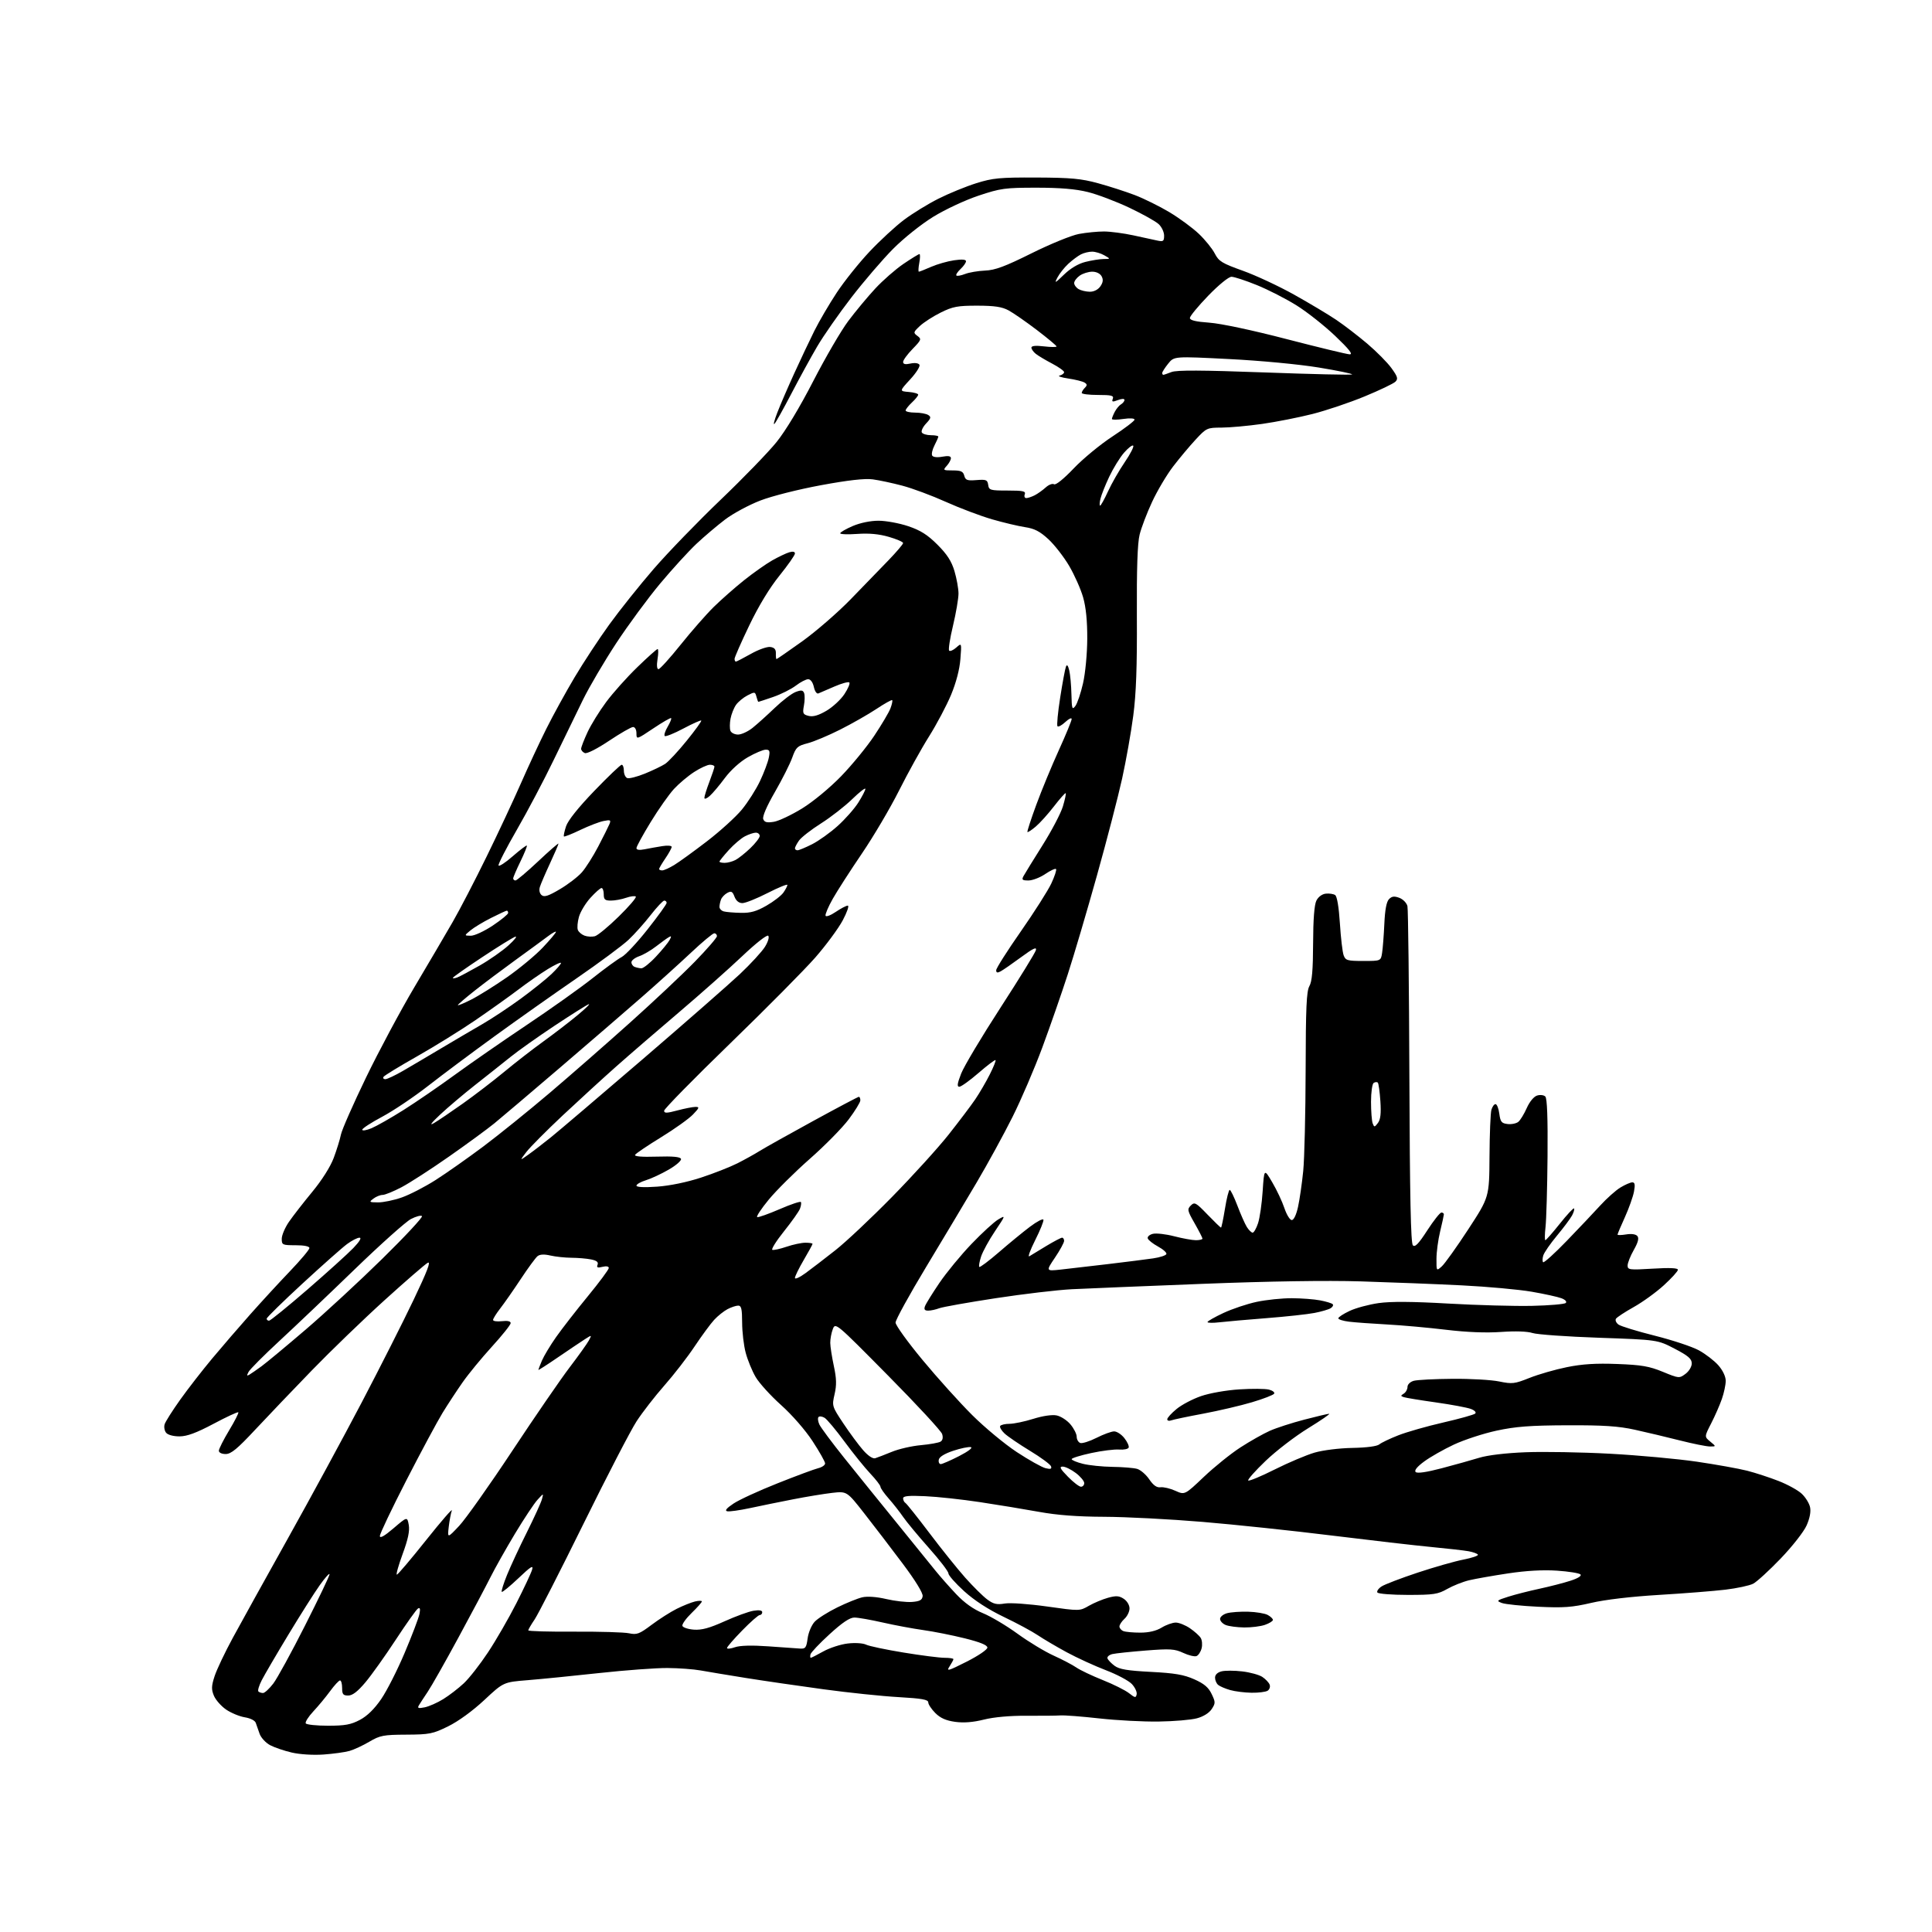 <?xml version="1.0" encoding="UTF-8" standalone="no"?>
<svg 
  version="1.1" 
  xmlns="http://www.w3.org/2000/svg" 
  xmlns:xlink="http://www.w3.org/1999/xlink" 
  xmlns:svg="http://www.w3.org/2000/svg"
  xmlns:rdf="http://www.w3.org/1999/02/22-rdf-syntax-ns#"
  xmlns:cc="http://creativecommons.org/ns#"
  xmlns:dc="http://purl.org/dc/elements/1.1/"
  viewBox="0 0 768 768"
  width="768"
  height="768"
>
<style>svg {background-color: white; }</style>"
<path stroke="none" fill="black" fill-rule="evenodd" d="M128.61,697.45C124.48,697.74 119.19,697.41 116.00,696.67C112.97,695.97 109.10,694.65 107.39,693.74C105.68,692.84 103.81,690.84 103.23,689.30C102.66,687.76 101.96,685.78 101.68,684.89C101.38,683.95 99.58,683.03 97.34,682.66C95.23,682.32 91.88,680.94 89.90,679.59C87.92,678.23 85.73,675.75 85.03,674.07C83.98,671.53 84.03,670.22 85.32,666.26C86.18,663.64 89.44,656.77 92.58,651.00C95.71,645.23 105.56,627.45 114.47,611.50C123.38,595.55 136.57,571.25 143.78,557.50C150.98,543.75 160.27,525.41 164.40,516.73C169.84,505.35 171.40,501.25 170.03,501.98C168.99,502.54 161.25,509.25 152.82,516.89C144.39,524.53 131.43,537.05 124.00,544.71C116.58,552.36 106.43,562.99 101.46,568.31C94.33,575.96 91.85,578.00 89.71,578.00C88.14,578.00 87.00,577.45 87.00,576.69C87.00,575.96 88.84,572.33 91.08,568.60C93.33,564.88 94.97,561.64 94.74,561.41C94.50,561.17 90.08,563.22 84.91,565.97C78.06,569.60 74.38,570.97 71.37,570.98C68.96,570.99 66.74,570.40 66.04,569.55C65.38,568.75 65.11,567.22 65.45,566.15C65.79,565.08 68.59,560.67 71.67,556.35C74.75,552.03 80.47,544.67 84.37,540.00C88.28,535.33 95.06,527.45 99.46,522.50C103.85,517.55 110.94,509.84 115.22,505.37C119.50,500.90 123.00,496.74 123.00,496.12C123.00,495.43 120.90,495.00 117.50,495.00C112.26,495.00 112.00,494.88 112.00,492.43C112.00,491.02 113.29,487.98 114.88,485.68C116.46,483.38 120.62,478.03 124.13,473.78C127.99,469.10 131.35,463.79 132.66,460.28C133.85,457.10 135.14,452.93 135.53,451.00C135.92,449.07 140.40,438.90 145.48,428.39C150.56,417.88 159.23,401.68 164.74,392.39C170.26,383.10 177.10,371.45 179.95,366.50C182.80,361.55 188.87,349.85 193.44,340.50C198.02,331.15 204.12,318.10 207.02,311.50C209.91,304.90 214.47,295.10 217.16,289.73C219.84,284.36 224.91,275.13 228.42,269.23C231.93,263.33 238.15,253.87 242.24,248.21C246.34,242.55 254.28,232.61 259.90,226.11C265.52,219.62 277.48,207.27 286.47,198.66C295.47,190.05 305.48,179.72 308.72,175.69C312.33,171.20 317.97,161.82 323.31,151.44C328.11,142.12 334.36,131.39 337.21,127.60C340.06,123.80 344.86,118.02 347.89,114.75C350.92,111.48 355.98,107.05 359.14,104.90C362.30,102.76 365.16,101.00 365.49,101.00C365.82,101.00 365.80,102.58 365.43,104.50C365.07,106.43 365.00,108.00 365.26,108.00C365.53,108.00 367.72,107.14 370.12,106.08C372.53,105.03 376.64,103.85 379.25,103.47C382.40,103.01 384.00,103.13 384.00,103.85C384.00,104.44 383.02,105.83 381.82,106.95C380.63,108.07 379.89,109.22 380.18,109.52C380.48,109.81 382.02,109.54 383.61,108.92C385.20,108.29 388.79,107.68 391.58,107.56C395.59,107.40 399.50,105.94 410.08,100.68C417.46,97.01 425.92,93.55 428.89,93.00C431.85,92.45 436.35,92.01 438.89,92.02C441.42,92.03 446.65,92.72 450.50,93.55C454.35,94.39 458.68,95.33 460.12,95.64C462.42,96.13 462.75,95.88 462.75,93.66C462.75,92.26 461.79,90.21 460.61,89.11C459.44,88.00 454.19,85.07 448.94,82.58C443.70,80.10 436.28,77.29 432.45,76.34C427.59,75.13 421.44,74.61 412.00,74.61C399.51,74.61 397.79,74.84 389.00,77.77C383.68,79.55 375.76,83.24 371.00,86.17C366.20,89.12 359.24,94.68 355.00,98.95C350.88,103.10 343.43,111.78 338.45,118.23C333.48,124.68 327.35,133.46 324.85,137.73C322.34,142.00 317.72,150.45 314.57,156.50C311.42,162.55 308.40,167.95 307.85,168.50C307.31,169.05 307.82,167.03 309.00,164.00C310.17,160.97 313.18,154.00 315.69,148.50C318.20,143.00 321.81,135.35 323.73,131.50C325.65,127.65 329.66,120.81 332.64,116.30C335.62,111.79 341.46,104.49 345.61,100.08C349.77,95.66 355.94,89.96 359.33,87.41C362.72,84.86 368.90,81.06 373.05,78.98C377.20,76.89 383.95,74.13 388.05,72.84C394.66,70.77 397.37,70.51 412.00,70.57C425.74,70.63 429.84,71.01 436.50,72.84C440.90,74.04 447.46,76.16 451.09,77.54C454.71,78.92 460.91,81.99 464.87,84.35C468.82,86.72 474.09,90.59 476.57,92.96C479.06,95.33 481.90,98.84 482.89,100.77C484.48,103.88 485.76,104.66 494.01,107.61C499.14,109.44 508.32,113.72 514.41,117.12C520.51,120.53 528.06,125.04 531.18,127.15C534.31,129.26 539.87,133.53 543.54,136.64C547.20,139.75 551.52,144.11 553.13,146.34C555.59,149.74 555.84,150.59 554.70,151.73C553.95,152.48 548.46,155.11 542.49,157.57C536.52,160.04 527.19,163.18 521.76,164.56C516.32,165.94 507.29,167.72 501.69,168.52C496.08,169.31 488.84,169.97 485.59,169.98C479.84,170.00 479.57,170.12 475.28,174.75C472.85,177.36 468.81,182.20 466.28,185.50C463.76,188.80 460.02,195.10 457.98,199.50C455.93,203.90 453.70,209.75 453.02,212.50C452.16,215.95 451.83,226.03 451.92,245.00C452.03,265.02 451.64,275.76 450.49,284.50C449.63,291.10 447.63,302.35 446.06,309.50C444.48,316.65 439.99,333.98 436.06,348.00C432.14,362.02 426.91,379.74 424.43,387.38C421.96,395.01 417.42,408.06 414.34,416.38C411.26,424.69 405.93,437.13 402.49,444.00C399.05,450.88 392.65,462.58 388.27,470.00C383.89,477.43 374.83,492.56 368.15,503.64C361.47,514.72 356.00,524.66 356.00,525.74C356.00,526.81 360.82,533.49 366.71,540.59C372.59,547.69 381.48,557.55 386.46,562.51C391.43,567.46 399.41,574.08 404.19,577.22C408.97,580.36 414.09,583.23 415.57,583.61C417.62,584.12 418.15,583.95 417.80,582.89C417.54,582.13 413.79,579.35 409.45,576.73C405.12,574.10 400.56,570.99 399.32,569.83C398.08,568.66 397.30,567.32 397.59,566.85C397.88,566.38 399.55,565.99 401.31,565.99C403.06,565.98 407.31,565.09 410.76,564.01C414.52,562.83 418.21,562.29 420.02,562.65C421.68,562.99 424.16,564.58 425.52,566.21C426.88,567.83 428.00,570.03 428.00,571.11C428.00,572.18 428.63,573.30 429.40,573.60C430.17,573.89 433.08,572.98 435.87,571.57C438.65,570.16 441.82,569.00 442.89,569.00C443.97,569.00 445.80,570.20 446.95,571.67C448.11,573.14 448.88,574.82 448.67,575.42C448.46,576.01 446.77,576.37 444.91,576.22C443.06,576.06 438.05,576.69 433.77,577.61C429.50,578.53 426.00,579.62 426.00,580.03C426.00,580.43 428.00,581.27 430.44,581.88C432.89,582.50 438.17,583.04 442.19,583.10C446.21,583.15 450.62,583.51 451.99,583.89C453.36,584.27 455.54,586.14 456.83,588.04C458.49,590.47 459.83,591.42 461.34,591.21C462.53,591.06 465.18,591.68 467.23,592.61C470.96,594.29 470.96,594.29 478.56,587.07C482.73,583.11 489.28,577.83 493.11,575.36C496.94,572.88 502.20,569.91 504.79,568.76C507.38,567.61 513.53,565.62 518.45,564.34C523.37,563.05 527.84,562.00 528.37,562.00C528.91,562.00 525.15,564.59 520.01,567.75C514.86,570.91 507.26,576.74 503.12,580.71C498.98,584.67 495.86,588.19 496.19,588.52C496.52,588.85 501.26,586.88 506.72,584.14C512.18,581.40 519.30,578.39 522.55,577.44C525.90,576.47 532.40,575.66 537.63,575.57C543.21,575.47 547.39,574.92 548.29,574.17C549.11,573.49 552.52,571.86 555.88,570.55C559.23,569.23 567.27,566.94 573.74,565.46C580.21,563.98 585.91,562.38 586.41,561.92C586.94,561.43 586.21,560.65 584.70,560.08C583.26,559.53 577.00,558.36 570.79,557.48C564.58,556.61 558.84,555.66 558.03,555.39C556.73,554.95 556.73,554.78 558.03,553.98C558.84,553.48 559.50,552.28 559.50,551.33C559.50,550.33 560.57,549.29 562.00,548.89C563.38,548.51 570.32,548.15 577.44,548.10C584.56,548.04 592.90,548.52 595.97,549.16C601.14,550.22 602.07,550.11 608.03,547.73C611.59,546.31 618.27,544.39 622.89,543.46C628.99,542.22 634.44,541.88 642.89,542.21C652.53,542.57 655.60,543.10 661.00,545.32C667.39,547.95 667.54,547.96 670.00,546.14C671.41,545.09 672.50,543.28 672.50,541.98C672.50,540.15 671.11,538.95 665.70,536.13C658.90,532.59 658.90,532.59 635.70,531.78C622.94,531.34 611.02,530.49 609.21,529.90C607.17,529.23 602.42,529.07 596.71,529.47C590.70,529.89 583.09,529.59 574.81,528.60C567.83,527.76 557.25,526.81 551.31,526.49C545.36,526.17 538.59,525.68 536.25,525.39C533.91,525.11 532.00,524.50 532.00,524.05C532.00,523.59 534.02,522.27 536.50,521.11C538.97,519.94 544.16,518.55 548.02,518.00C552.89,517.31 561.45,517.37 575.78,518.19C587.18,518.84 602.12,519.25 609.00,519.10C615.88,518.95 621.91,518.43 622.41,517.95C622.95,517.43 622.24,516.66 620.69,516.07C619.24,515.52 613.92,514.35 608.87,513.48C603.81,512.60 591.31,511.46 581.09,510.95C570.86,510.44 552.83,509.73 541.00,509.37C527.24,508.96 504.56,509.31 478.00,510.35C455.18,511.24 431.85,512.20 426.16,512.48C420.48,512.76 406.83,514.37 395.84,516.05C384.84,517.73 374.73,519.53 373.36,520.05C371.99,520.57 370.01,521.00 368.97,521.00C367.58,521.00 367.23,520.53 367.69,519.25C368.04,518.29 370.62,514.13 373.41,510.01C376.21,505.89 381.95,498.91 386.16,494.51C390.38,490.10 395.18,485.71 396.83,484.74C399.81,483.00 399.80,483.03 395.52,489.42C393.14,492.96 390.66,497.49 390.00,499.49C389.34,501.50 389.02,503.35 389.29,503.62C389.55,503.89 393.09,501.23 397.14,497.73C401.19,494.22 406.74,489.67 409.48,487.61C412.22,485.55 414.60,484.31 414.78,484.85C414.96,485.39 413.48,489.06 411.49,493.01C409.50,496.96 408.47,499.83 409.19,499.38C409.91,498.93 412.95,497.09 415.94,495.28C418.93,493.48 421.75,492.00 422.19,492.00C422.64,492.00 423.00,492.57 423.00,493.26C423.00,493.96 421.37,496.95 419.37,499.92C415.74,505.31 415.74,505.31 421.62,504.68C424.85,504.33 433.35,503.34 440.50,502.49C447.65,501.64 455.71,500.62 458.42,500.22C461.12,499.82 463.48,499.05 463.66,498.50C463.85,497.95 462.34,496.60 460.31,495.50C458.29,494.40 456.46,492.95 456.25,492.29C456.03,491.62 456.94,490.80 458.27,490.47C459.60,490.14 463.41,490.57 466.74,491.43C470.06,492.29 473.96,493.00 475.39,493.00C476.83,493.00 478.00,492.72 478.00,492.37C478.00,492.03 476.59,489.29 474.88,486.28C472.00,481.26 471.88,480.69 473.36,479.21C474.85,477.72 475.38,478.01 479.99,482.80C482.75,485.66 485.17,488.00 485.37,488.00C485.56,488.00 486.27,484.62 486.94,480.50C487.60,476.38 488.45,473.00 488.83,473.00C489.20,473.00 490.57,475.81 491.88,479.25C493.18,482.69 494.87,486.51 495.64,487.75C496.42,488.99 497.45,490.00 497.95,490.00C498.44,490.00 499.41,488.31 500.09,486.25C500.78,484.19 501.61,478.45 501.93,473.50C502.52,464.50 502.52,464.50 505.75,470.00C507.53,473.02 509.70,477.64 510.57,480.25C511.45,482.86 512.76,485.00 513.50,485.00C514.30,485.00 515.30,482.89 515.99,479.75C516.63,476.86 517.55,470.45 518.05,465.50C518.54,460.55 518.97,442.55 519.01,425.50C519.06,400.55 519.35,394.01 520.50,392.00C521.55,390.16 521.94,385.66 521.98,375.00C522.01,365.43 522.46,359.65 523.29,358.00C524.04,356.51 525.55,355.40 527.02,355.24C528.39,355.10 530.05,355.34 530.73,355.79C531.50,356.29 532.21,360.54 532.63,367.05C532.99,372.80 533.66,378.51 534.12,379.75C534.87,381.79 535.60,382.00 541.93,382.00C548.91,382.00 548.91,382.00 549.41,378.75C549.69,376.96 550.09,371.76 550.30,367.20C550.55,361.60 551.16,358.41 552.16,357.41C553.31,356.26 554.27,356.15 556.30,356.92C557.76,357.48 559.18,358.96 559.48,360.21C559.77,361.47 560.12,392.07 560.25,428.20C560.43,475.82 560.81,494.22 561.64,495.04C562.50,495.90 563.93,494.41 567.37,489.09C569.90,485.19 572.42,482.00 572.98,482.00C573.54,482.00 573.98,482.34 573.96,482.75C573.94,483.16 573.28,486.20 572.48,489.50C571.68,492.80 571.02,497.71 571.02,500.40C571.00,505.31 571.00,505.31 573.14,503.40C574.31,502.36 579.04,495.74 583.64,488.70C592.00,475.90 592.00,475.90 592.10,459.70C592.15,450.79 592.49,442.46 592.85,441.19C593.21,439.92 593.95,438.89 594.50,438.91C595.05,438.92 595.73,440.64 596.00,442.72C596.43,445.97 596.89,446.54 599.31,446.82C600.86,447.00 602.77,446.60 603.57,445.94C604.37,445.28 605.87,442.81 606.91,440.47C608.02,437.97 609.71,435.91 611.00,435.50C612.22,435.11 613.68,435.28 614.29,435.89C615.01,436.61 615.30,444.45 615.17,459.74C615.06,472.26 614.70,484.86 614.37,487.75C614.04,490.64 614.01,493.00 614.30,493.00C614.59,493.00 617.17,490.05 620.04,486.46C622.90,482.86 625.45,480.12 625.70,480.37C625.96,480.62 625.60,481.88 624.92,483.16C624.23,484.44 621.53,488.05 618.92,491.19C616.30,494.34 613.86,497.86 613.49,499.03C613.12,500.20 613.09,501.42 613.42,501.75C613.75,502.08 617.95,498.29 622.76,493.31C627.57,488.34 633.57,481.99 636.11,479.21C638.65,476.42 642.25,473.21 644.11,472.07C645.97,470.94 648.11,470.01 648.86,470.00C649.89,470.00 650.05,470.91 649.53,473.71C649.14,475.75 647.52,480.31 645.92,483.85C644.31,487.38 643.00,490.50 643.00,490.77C643.00,491.04 644.55,491.01 646.44,490.70C648.56,490.36 650.26,490.61 650.89,491.36C651.59,492.22 651.16,493.87 649.45,496.89C648.10,499.26 647.00,502.04 647.00,503.06C647.00,504.79 647.71,504.87 657.00,504.31C663.71,503.90 667.00,504.04 667.00,504.75C667.00,505.33 664.49,508.09 661.43,510.89C658.37,513.69 652.97,517.60 649.44,519.57C645.91,521.55 642.72,523.64 642.36,524.23C641.99,524.82 642.45,525.86 643.38,526.54C644.31,527.21 650.78,529.20 657.77,530.95C664.75,532.70 672.64,535.31 675.30,536.76C677.96,538.21 681.46,540.90 683.07,542.73C684.84,544.75 686.00,547.19 686.00,548.91C686.00,550.47 685.31,553.72 684.47,556.12C683.63,558.53 681.72,562.89 680.22,565.81C677.50,571.12 677.50,571.12 679.86,573.06C682.22,575.00 682.22,575.00 679.74,575.00C678.37,575.00 673.00,573.92 667.79,572.60C662.59,571.28 654.54,569.37 649.92,568.35C643.33,566.90 637.48,566.52 623.00,566.57C608.27,566.63 602.55,567.06 594.94,568.70C589.69,569.83 582.04,572.33 577.94,574.25C573.85,576.17 568.54,579.18 566.14,580.96C563.31,583.04 562.12,584.52 562.75,585.15C563.38,585.78 567.02,585.25 573.11,583.65C578.27,582.29 584.98,580.42 588.00,579.49C591.36,578.46 598.56,577.60 606.50,577.29C613.65,577.01 628.73,577.27 640.00,577.88C651.27,578.49 666.80,579.91 674.50,581.04C682.20,582.17 691.20,583.79 694.50,584.63C697.80,585.47 703.42,587.31 707.00,588.71C710.58,590.10 714.72,592.38 716.20,593.77C717.69,595.15 719.18,597.55 719.52,599.09C719.92,600.89 719.43,603.51 718.15,606.39C717.05,608.88 712.48,614.71 707.86,619.53C703.29,624.29 698.36,628.80 696.91,629.55C695.46,630.30 690.50,631.36 685.89,631.92C681.27,632.47 669.40,633.41 659.50,634.00C648.35,634.67 638.08,635.88 632.51,637.18C624.96,638.94 621.58,639.19 611.51,638.71C604.90,638.39 598.39,637.72 597.04,637.22C594.73,636.36 594.89,636.20 599.54,634.72C602.27,633.85 607.88,632.42 612.00,631.54C616.12,630.65 621.68,629.22 624.34,628.35C627.31,627.39 628.82,626.42 628.25,625.85C627.74,625.34 623.54,624.67 618.91,624.36C613.39,623.99 606.72,624.36 599.50,625.45C593.45,626.36 586.48,627.59 584.00,628.18C581.52,628.77 577.62,630.32 575.32,631.62C571.59,633.75 569.91,634.00 559.63,634.00C553.30,634.00 547.85,633.57 547.53,633.04C547.20,632.52 547.96,631.43 549.22,630.62C550.47,629.81 556.90,627.35 563.50,625.16C570.10,622.97 578.30,620.63 581.73,619.96C585.16,619.29 587.75,618.41 587.49,617.99C587.23,617.57 585.55,616.96 583.76,616.64C581.97,616.32 575.33,615.56 569.00,614.96C562.67,614.36 544.90,612.31 529.50,610.41C514.10,608.50 490.93,606.05 478.00,604.97C465.07,603.89 447.52,602.98 439.00,602.95C428.31,602.91 420.24,602.30 413.00,600.98C407.23,599.93 396.65,598.19 389.50,597.11C382.35,596.03 372.56,594.97 367.75,594.76C361.16,594.46 359.00,594.67 359.00,595.62C359.00,596.31 359.42,597.14 359.93,597.46C360.45,597.78 364.74,603.17 369.47,609.43C374.20,615.70 380.61,623.68 383.71,627.17C386.81,630.65 390.73,634.53 392.42,635.79C394.91,637.65 396.24,637.96 399.39,637.43C401.58,637.06 408.93,637.58 416.23,638.61C429.18,640.44 429.18,640.44 432.84,638.33C434.85,637.18 438.28,635.74 440.46,635.14C443.66,634.26 444.86,634.33 446.71,635.55C448.01,636.40 449.00,638.05 449.00,639.37C449.00,640.65 448.10,642.50 447.00,643.50C445.90,644.50 445.00,645.87 445.00,646.55C445.00,647.23 445.71,648.06 446.58,648.39C447.45,648.73 450.49,649.00 453.33,649.00C456.73,648.99 459.62,648.31 461.77,647.00C463.57,645.90 466.10,645.00 467.38,645.00C468.66,645.00 471.19,646.01 473.01,647.25C474.83,648.49 476.76,650.22 477.30,651.10C477.85,651.97 478.01,653.84 477.66,655.23C477.30,656.63 476.39,658.02 475.62,658.32C474.84,658.61 472.48,658.04 470.36,657.05C466.96,655.46 465.17,655.35 455.50,656.11C449.45,656.59 443.46,657.22 442.18,657.52C440.90,657.83 440.03,658.59 440.24,659.23C440.45,659.86 441.72,661.19 443.06,662.18C444.95,663.58 448.20,664.12 457.50,664.60C466.97,665.09 470.61,665.71 474.74,667.55C478.64,669.28 480.40,670.77 481.64,673.38C483.20,676.63 483.20,677.05 481.66,679.40C480.65,680.93 478.35,682.37 475.80,683.05C473.49,683.68 466.62,684.26 460.55,684.34C454.47,684.43 443.88,683.87 437.00,683.10C430.12,682.33 423.15,681.79 421.50,681.91C419.85,682.02 413.77,682.08 408.00,682.04C401.49,682.00 395.08,682.57 391.13,683.56C386.82,684.64 383.12,684.93 379.68,684.46C376.05,683.96 373.81,682.96 371.80,680.96C370.26,679.41 369.00,677.51 369.00,676.73C369.00,675.61 366.44,675.16 357.21,674.63C350.72,674.27 337.33,672.87 327.46,671.53C317.58,670.19 303.65,668.16 296.50,667.02C289.35,665.87 281.25,664.53 278.50,664.03C275.75,663.53 269.82,663.09 265.33,663.06C260.83,663.03 248.68,663.92 238.33,665.05C227.97,666.18 215.14,667.46 209.82,667.89C200.14,668.67 200.14,668.67 192.50,675.81C187.90,680.10 182.20,684.25 178.19,686.22C172.04,689.25 170.75,689.50 161.51,689.55C152.44,689.59 151.06,689.86 146.83,692.35C144.27,693.86 140.72,695.51 138.94,696.02C137.17,696.53 132.52,697.17 128.61,697.45zM130.40,686.00C137.14,686.00 139.50,685.57 143.07,683.68C145.98,682.14 148.82,679.36 151.55,675.38C153.80,672.08 158.01,663.80 160.89,656.96C163.78,650.13 166.41,643.22 166.73,641.61C167.14,639.54 166.98,638.90 166.15,639.41C165.51,639.80 161.54,645.38 157.33,651.81C153.12,658.24 147.69,665.86 145.26,668.75C142.17,672.42 140.12,674.00 138.42,674.00C136.40,674.00 136.00,673.51 136.00,671.00C136.00,669.35 135.63,668.00 135.17,668.00C134.71,668.00 132.94,669.91 131.23,672.25C129.52,674.59 126.51,678.22 124.54,680.32C122.58,682.42 121.23,684.56 121.54,685.07C121.86,685.58 125.85,686.00 130.40,686.00zM168.82,678.69C170.54,678.34 173.87,676.87 176.22,675.41C178.57,673.96 182.24,671.13 184.38,669.13C186.51,667.14 190.84,661.60 193.99,656.84C197.15,652.08 202.21,643.31 205.25,637.34C208.28,631.38 211.10,625.38 211.51,624.00C212.11,621.99 211.04,622.66 206.08,627.37C202.68,630.59 199.70,633.03 199.45,632.79C199.21,632.54 200.16,629.48 201.58,626.00C203.00,622.51 206.54,614.89 209.45,609.08C212.35,603.26 215.04,597.38 215.42,596.00C216.11,593.50 216.11,593.50 213.66,596.19C212.31,597.67 208.28,603.74 204.70,609.69C201.13,615.63 196.74,623.42 194.95,627.00C193.16,630.58 187.43,641.38 182.21,651.00C177.00,660.62 171.52,670.30 170.03,672.50C168.55,674.70 166.97,677.13 166.51,677.91C165.85,679.04 166.30,679.19 168.82,678.69zM451.84,673.51C452.03,672.58 451.17,670.74 449.92,669.42C448.68,668.10 444.03,665.63 439.58,663.93C435.14,662.23 428.12,659.01 424.00,656.78C419.88,654.54 414.70,651.49 412.50,650.00C410.30,648.51 404.23,645.24 399.00,642.74C392.80,639.76 387.33,636.21 383.25,632.51C379.81,629.39 377.00,626.20 377.00,625.43C377.00,624.66 373.49,620.09 369.19,615.27C364.90,610.44 360.32,604.92 359.01,603.00C357.70,601.08 355.14,597.81 353.32,595.75C351.49,593.68 350.00,591.56 350.00,591.02C350.00,590.48 348.18,588.12 345.96,585.77C343.74,583.42 339.13,577.71 335.71,573.07C332.30,568.43 328.73,564.17 327.80,563.61C326.86,563.04 325.78,562.89 325.39,563.28C324.99,563.67 325.14,565.01 325.71,566.25C326.28,567.49 330.74,573.48 335.62,579.57C340.50,585.67 349.90,597.29 356.50,605.41C363.10,613.53 369.99,622.04 371.82,624.32C373.65,626.60 377.38,630.82 380.10,633.70C383.42,637.21 386.95,639.72 390.78,641.29C393.93,642.58 400.10,646.25 404.50,649.45C408.90,652.65 415.36,656.56 418.85,658.13C422.34,659.71 426.39,661.84 427.85,662.85C429.31,663.87 434.01,666.11 438.31,667.83C442.61,669.54 447.33,671.90 448.81,673.07C451.21,674.96 451.54,675.01 451.84,673.51zM104.55,673.00C105.22,673.00 107.05,671.31 108.63,669.25C110.20,667.19 115.88,656.82 121.24,646.21C126.61,635.60 131.00,626.42 131.00,625.80C131.00,625.18 129.26,627.11 127.14,630.09C125.02,633.06 119.39,641.94 114.64,649.80C109.88,657.67 105.11,665.83 104.04,667.93C102.96,670.03 102.37,672.03 102.71,672.38C103.05,672.72 103.88,673.00 104.55,673.00zM497.50,672.89C494.75,672.85 490.93,672.37 489.00,671.82C487.07,671.27 484.94,670.36 484.25,669.79C483.56,669.22 483.00,667.92 483.00,666.90C483.00,665.73 483.96,664.80 485.58,664.39C487.00,664.03 490.70,664.04 493.81,664.41C496.92,664.77 500.51,665.76 501.78,666.59C503.06,667.43 504.37,668.81 504.70,669.66C505.03,670.51 504.66,671.60 503.90,672.09C503.13,672.57 500.25,672.94 497.50,672.89zM384.22,660.56C388.84,658.23 392.50,655.75 392.50,654.94C392.50,653.96 389.64,652.79 383.50,651.26C378.55,650.03 371.12,648.55 367.00,647.98C362.88,647.40 355.62,646.05 350.88,644.97C346.13,643.89 341.07,643.00 339.63,643.00C337.79,643.00 334.84,644.99 329.75,649.64C325.76,653.29 322.35,656.89 322.18,657.64C322.00,658.39 322.05,659.00 322.30,659.00C322.55,659.00 324.79,657.86 327.29,656.46C329.78,655.07 334.14,653.65 336.96,653.32C339.89,652.97 343.04,653.17 344.30,653.78C345.51,654.37 352.22,655.78 359.21,656.92C366.20,658.07 373.52,659.00 375.46,659.00C377.41,659.00 379.00,659.24 379.00,659.54C379.00,659.83 378.31,661.12 377.47,662.41C376.11,664.48 376.85,664.28 384.22,660.56zM292.12,654.81C294.14,654.10 298.80,653.97 305.37,654.44C310.94,654.84 316.62,655.24 317.99,655.33C320.19,655.48 320.54,655.02 321.05,651.26C321.37,648.91 322.62,645.97 323.86,644.65C325.09,643.34 329.11,640.80 332.80,638.99C336.48,637.18 340.98,635.36 342.79,634.95C344.80,634.49 348.47,634.75 352.28,635.64C355.70,636.44 360.29,636.96 362.49,636.80C365.62,636.56 366.56,636.06 366.77,634.50C366.94,633.27 363.87,628.27 358.77,621.48C354.22,615.41 347.39,606.48 343.58,601.62C336.66,592.78 336.66,592.78 330.80,593.44C327.58,593.81 320.56,594.96 315.22,596.01C309.87,597.05 302.17,598.62 298.10,599.50C294.03,600.37 289.98,600.94 289.10,600.76C288.00,600.53 288.77,599.57 291.58,597.69C293.82,596.19 301.69,592.57 309.08,589.64C316.46,586.70 323.74,584.00 325.25,583.63C326.76,583.26 328.00,582.41 327.99,581.73C327.99,581.05 325.74,577.07 323.00,572.88C320.11,568.46 314.84,562.42 310.48,558.52C306.34,554.81 301.80,549.81 300.39,547.40C298.98,545.00 297.20,540.66 296.43,537.76C295.65,534.87 295.02,529.46 295.01,525.75C295.00,520.33 294.70,519.00 293.45,519.00C292.60,519.00 290.69,519.63 289.20,520.41C287.72,521.19 285.32,523.10 283.89,524.66C282.45,526.22 278.95,530.99 276.10,535.25C273.26,539.51 267.86,546.49 264.10,550.75C260.35,555.01 255.37,561.42 253.04,565.00C250.71,568.58 241.21,586.92 231.93,605.77C222.65,624.61 213.91,641.70 212.53,643.75C211.14,645.79 210.00,647.75 210.00,648.09C210.00,648.44 218.21,648.67 228.25,648.61C238.29,648.55 248.09,648.84 250.02,649.25C253.16,649.92 254.14,649.56 259.01,645.90C262.02,643.64 266.51,640.78 268.99,639.54C271.47,638.30 274.74,636.99 276.25,636.62C277.76,636.26 279.00,636.25 279.00,636.60C279.00,636.95 277.17,639.01 274.94,641.18C272.70,643.35 271.05,645.66 271.26,646.31C271.48,646.96 273.53,647.64 275.82,647.81C278.93,648.04 282.04,647.19 288.02,644.49C292.44,642.50 297.61,640.61 299.52,640.30C301.78,639.94 303.00,640.14 303.00,640.87C303.00,641.49 302.55,642.00 302.01,642.00C301.46,642.00 298.31,644.77 295.01,648.16C291.70,651.54 289.00,654.67 289.00,655.10C289.00,655.54 290.40,655.41 292.12,654.81zM494.60,646.94C491.80,646.90 488.49,646.47 487.25,645.97C486.01,645.47 485.00,644.38 485.00,643.55C485.00,642.72 486.24,641.70 487.75,641.28C489.26,640.86 493.05,640.59 496.17,640.68C499.28,640.77 502.77,641.34 503.92,641.96C505.06,642.57 506.00,643.46 506.00,643.94C506.00,644.41 504.58,645.30 502.85,645.90C501.12,646.51 497.41,646.97 494.60,646.94zM157.76,625.95C158.17,625.92 163.41,619.74 169.41,612.20C175.41,604.67 180.00,599.38 179.61,600.45C179.22,601.53 178.67,604.45 178.38,606.95C177.86,611.50 177.86,611.50 182.53,606.55C185.09,603.82 194.59,590.41 203.63,576.74C212.67,563.08 222.95,548.12 226.47,543.51C229.99,538.89 233.41,534.10 234.08,532.85C235.30,530.57 235.30,530.57 232.40,532.43C230.80,533.46 226.01,536.68 221.75,539.59C217.49,542.51 214.00,544.74 214.00,544.57C214.00,544.39 214.64,542.73 215.42,540.87C216.21,539.02 218.74,534.80 221.06,531.50C223.38,528.20 229.04,520.92 233.64,515.32C238.24,509.72 242.00,504.65 242.00,504.05C242.00,503.39 241.02,503.21 239.49,503.59C237.54,504.08 237.10,503.89 237.54,502.75C237.95,501.70 237.19,501.09 234.93,500.64C233.18,500.29 229.67,499.99 227.12,499.98C224.58,499.96 220.83,499.56 218.79,499.09C216.29,498.51 214.61,498.60 213.66,499.36C212.89,499.99 209.87,504.10 206.97,508.50C204.06,512.90 200.40,518.14 198.84,520.14C197.28,522.15 196.00,524.20 196.00,524.69C196.00,525.19 197.57,525.41 199.50,525.19C201.76,524.93 203.00,525.20 203.00,525.96C203.00,526.61 199.64,530.83 195.54,535.32C191.44,539.82 186.19,546.20 183.89,549.50C181.58,552.80 177.99,558.27 175.91,561.66C173.83,565.06 167.37,577.09 161.56,588.40C155.75,599.71 151.00,609.69 151.00,610.56C151.00,611.64 152.75,610.66 156.44,607.51C161.88,602.86 161.88,602.86 162.49,606.18C162.91,608.55 162.22,611.87 160.05,617.75C158.39,622.29 157.35,625.98 157.76,625.95zM429.70,591.00C430.42,591.00 431.00,590.35 431.00,589.55C431.00,588.75 429.50,586.95 427.66,585.55C425.82,584.15 423.47,583.00 422.45,583.00C420.98,583.00 421.41,583.84 424.50,587.00C426.65,589.20 428.99,591.00 429.70,591.00zM373.96,582.00C374.56,582.00 377.86,580.56 381.28,578.81C384.91,576.94 386.84,575.47 385.91,575.26C385.03,575.07 381.88,575.72 378.91,576.71C375.47,577.85 373.39,579.14 373.18,580.25C373.00,581.21 373.35,582.00 373.96,582.00zM347.92,579.67C348.79,579.40 351.75,578.26 354.50,577.13C357.25,575.99 362.44,574.80 366.03,574.48C369.62,574.15 373.16,573.52 373.89,573.07C374.73,572.55 374.96,571.45 374.51,570.04C374.13,568.83 364.43,558.34 352.95,546.74C332.19,525.74 332.08,525.65 331.04,528.38C330.47,529.89 330.02,532.34 330.04,533.82C330.05,535.29 330.70,539.42 331.46,542.99C332.54,548.00 332.60,550.57 331.76,554.21C330.68,558.89 330.72,559.02 335.27,565.87C337.80,569.67 341.33,574.44 343.11,576.47C345.07,578.71 346.95,579.96 347.92,579.67zM465.51,564.64C464.68,564.95 464.00,564.75 464.00,564.18C464.00,563.61 465.66,561.77 467.70,560.10C469.73,558.42 474.12,556.11 477.45,554.97C480.87,553.79 487.46,552.63 492.63,552.30C497.65,551.98 502.95,552.02 504.42,552.39C505.88,552.76 506.82,553.49 506.49,554.01C506.17,554.54 502.21,556.07 497.70,557.41C493.19,558.76 484.44,560.80 478.26,561.96C472.07,563.11 466.33,564.32 465.51,564.64zM99.15,546.44C99.89,546.00 102.08,544.49 104.00,543.08C105.92,541.67 113.80,535.13 121.50,528.54C129.20,521.95 142.92,509.27 151.99,500.36C161.07,491.45 168.16,483.82 167.75,483.42C167.34,483.01 165.36,483.54 163.34,484.59C161.33,485.64 151.30,494.60 141.07,504.50C130.84,514.40 117.38,527.21 111.16,532.96C104.94,538.71 99.39,544.28 98.82,545.33C98.02,546.84 98.08,547.07 99.15,546.44zM484.75,525.63C482.14,525.94 480.00,525.90 480.00,525.54C480.00,525.19 482.85,523.56 486.34,521.93C489.82,520.30 495.79,518.30 499.59,517.50C503.39,516.69 509.65,516.05 513.50,516.06C517.35,516.08 522.43,516.46 524.79,516.92C527.15,517.37 529.39,518.05 529.76,518.43C530.14,518.80 529.78,519.52 528.97,520.03C528.16,520.54 525.25,521.39 522.50,521.92C519.75,522.45 511.20,523.38 503.50,523.98C495.80,524.58 487.36,525.33 484.75,525.63zM106.95,525.00C107.47,525.00 114.33,519.43 122.20,512.62C130.06,505.81 138.28,498.38 140.45,496.12C142.94,493.53 143.85,492.00 142.90,492.00C142.07,492.00 139.84,493.14 137.95,494.54C136.05,495.94 128.09,503.00 120.25,510.23C112.41,517.46 106.00,523.74 106.00,524.19C106.00,524.64 106.43,525.00 106.95,525.00zM320.25,506.06C322.59,504.35 327.91,500.27 332.07,496.99C336.24,493.72 346.38,484.17 354.62,475.77C362.86,467.37 372.98,456.23 377.11,451.00C381.24,445.77 386.00,439.48 387.68,437.00C389.36,434.52 391.95,430.09 393.43,427.15C394.92,424.21 395.96,421.62 395.74,421.40C395.52,421.19 392.49,423.48 389.00,426.50C385.50,429.53 382.06,432.00 381.34,432.00C380.35,432.00 380.54,430.70 382.08,426.75C383.21,423.86 390.25,412.07 397.72,400.55C405.18,389.03 411.52,378.74 411.79,377.70C412.16,376.28 410.66,376.99 405.92,380.48C402.41,383.06 398.75,385.60 397.77,386.12C396.47,386.82 396.00,386.70 396.00,385.67C396.00,384.90 400.39,377.98 405.75,370.31C411.11,362.63 416.59,354.02 417.92,351.18C419.25,348.33 420.09,345.76 419.79,345.45C419.48,345.15 417.54,346.05 415.48,347.45C413.41,348.85 410.42,350.00 408.83,350.00C406.37,350.00 406.07,349.73 406.87,348.25C407.39,347.29 410.79,341.77 414.42,336.00C418.06,330.23 421.69,323.29 422.51,320.58C423.33,317.87 423.83,315.50 423.64,315.30C423.44,315.11 421.35,317.45 418.99,320.51C416.63,323.57 413.36,327.20 411.72,328.58C410.09,329.96 408.60,330.93 408.42,330.75C408.23,330.57 409.81,325.71 411.92,319.96C414.03,314.21 418.07,304.44 420.88,298.26C423.70,292.07 426.00,286.48 426.00,285.83C426.00,285.18 424.88,285.71 423.50,287.00C422.13,288.29 420.72,289.06 420.37,288.71C420.03,288.36 420.51,283.22 421.44,277.29C422.37,271.35 423.40,265.82 423.73,265.00C424.12,263.99 424.55,264.47 425.04,266.50C425.44,268.15 425.83,272.43 425.91,276.00C426.05,281.83 426.21,282.31 427.48,280.63C428.26,279.60 429.63,275.55 430.52,271.63C431.44,267.60 432.17,259.90 432.20,253.93C432.23,246.86 431.69,241.40 430.55,237.43C429.62,234.17 427.12,228.55 425.00,224.94C422.87,221.33 419.16,216.56 416.74,214.33C413.37,211.22 411.21,210.11 407.47,209.55C404.78,209.14 398.88,207.74 394.34,206.43C389.80,205.11 381.55,202.00 376.01,199.51C370.47,197.01 362.69,194.12 358.72,193.07C354.75,192.02 349.44,190.88 346.92,190.55C343.80,190.13 337.23,190.87 326.38,192.87C317.34,194.54 306.88,197.18 302.24,198.97C297.73,200.71 291.45,204.09 288.27,206.49C285.10,208.90 279.95,213.26 276.84,216.18C273.73,219.11 267.23,226.22 262.40,232.00C257.57,237.78 249.73,248.43 244.96,255.68C240.20,262.93 234.24,273.06 231.73,278.18C229.21,283.31 224.00,294.02 220.15,302.00C216.31,309.98 209.71,322.47 205.50,329.77C201.29,337.06 197.99,343.48 198.18,344.03C198.36,344.57 200.89,342.94 203.80,340.39C206.71,337.85 209.25,335.93 209.43,336.13C209.62,336.33 208.48,339.17 206.89,342.43C205.30,345.69 204.00,348.73 204.00,349.18C204.00,349.63 204.41,350.00 204.92,350.00C205.42,350.00 209.47,346.58 213.92,342.40C218.36,338.21 222.00,335.05 222.00,335.37C222.00,335.69 220.48,339.23 218.62,343.23C216.76,347.23 214.95,351.45 214.60,352.61C214.21,353.87 214.50,355.17 215.31,355.84C216.36,356.71 218.03,356.16 222.58,353.46C225.84,351.54 229.77,348.51 231.33,346.73C232.88,344.95 235.80,340.35 237.81,336.50C239.82,332.65 241.82,328.65 242.25,327.62C242.94,325.95 242.68,325.81 239.90,326.37C238.18,326.71 234.02,328.32 230.65,329.93C227.29,331.55 224.37,332.70 224.17,332.50C223.97,332.30 224.35,330.48 225.01,328.47C225.78,326.14 229.88,321.00 236.24,314.40C241.75,308.68 246.65,304.00 247.13,304.00C247.61,304.00 248.00,305.08 248.00,306.39C248.00,307.71 248.61,309.02 249.35,309.30C250.09,309.59 253.24,308.78 256.36,307.52C259.48,306.25 263.09,304.51 264.40,303.66C265.70,302.80 269.56,298.67 272.96,294.46C276.37,290.26 278.98,286.65 278.76,286.43C278.55,286.21 275.33,287.65 271.62,289.62C267.91,291.59 264.59,292.92 264.24,292.57C263.89,292.22 264.41,290.57 265.40,288.90C266.39,287.23 267.01,285.68 266.79,285.46C266.57,285.24 263.38,287.08 259.70,289.55C253.06,294.00 253.00,294.02 253.00,291.52C253.00,290.07 252.43,289.00 251.65,289.00C250.91,289.00 246.63,291.46 242.14,294.46C237.44,297.61 233.35,299.69 232.49,299.36C231.67,299.04 231.00,298.27 231.01,297.64C231.02,297.01 232.16,294.06 233.54,291.08C234.93,288.09 238.26,282.69 240.95,279.08C243.63,275.46 249.19,269.24 253.31,265.25C257.42,261.26 261.07,258.00 261.41,258.00C261.75,258.00 261.74,259.80 261.38,262.00C260.99,264.47 261.13,266.00 261.76,266.00C262.32,266.00 266.30,261.61 270.59,256.25C274.89,250.89 280.79,244.16 283.71,241.29C286.62,238.43 292.04,233.65 295.75,230.68C299.46,227.72 304.52,224.15 307.00,222.75C309.48,221.35 312.51,219.91 313.75,219.54C315.18,219.11 316.00,219.29 316.00,220.03C316.00,220.68 313.22,224.64 309.83,228.85C305.90,233.72 301.54,240.91 297.83,248.65C294.62,255.33 292.00,261.29 292.00,261.90C292.00,262.50 292.23,263.00 292.52,263.00C292.80,263.00 295.48,261.62 298.48,259.93C301.47,258.23 304.95,257.00 306.21,257.18C307.85,257.41 308.48,258.14 308.42,259.75C308.38,260.99 308.49,262.00 308.68,262.00C308.86,262.00 313.47,258.81 318.93,254.91C324.38,251.00 333.04,243.49 338.17,238.21C343.30,232.94 350.09,225.93 353.25,222.65C356.41,219.37 359.00,216.31 359.00,215.87C359.00,215.42 356.45,214.31 353.32,213.41C349.44,212.28 345.49,211.91 340.82,212.24C337.07,212.51 334.00,212.40 334.00,211.99C334.00,211.58 336.22,210.29 338.94,209.12C341.93,207.84 345.98,207.00 349.24,207.00C352.19,207.00 357.51,207.98 361.04,209.17C365.93,210.82 368.72,212.59 372.65,216.52C376.49,220.36 378.25,223.09 379.42,227.03C380.29,229.96 381.01,233.97 381.02,235.93C381.02,237.89 380.04,243.65 378.83,248.73C377.61,253.80 376.93,258.26 377.30,258.64C377.68,259.01 378.95,258.46 380.13,257.41C382.28,255.50 382.28,255.50 381.77,262.00C381.46,266.09 380.08,271.36 378.05,276.24C376.27,280.49 372.34,287.92 369.31,292.74C366.27,297.56 360.91,307.24 357.39,314.25C353.86,321.27 347.21,332.55 342.60,339.32C338.00,346.09 332.79,354.18 331.03,357.30C329.27,360.42 327.98,363.43 328.17,364.00C328.35,364.56 330.17,363.89 332.20,362.51C334.23,361.13 336.39,360.00 337.01,360.00C337.62,360.00 336.71,362.64 334.99,365.87C333.27,369.09 328.37,375.73 324.10,380.62C319.82,385.50 304.55,400.92 290.16,414.87C275.77,428.82 264.00,440.82 264.00,441.53C264.00,442.57 265.02,442.55 269.25,441.42C272.14,440.65 275.37,440.02 276.44,440.01C278.14,440.00 278.02,440.37 275.46,443.04C273.85,444.72 268.17,448.78 262.82,452.06C257.47,455.35 252.81,458.49 252.47,459.05C252.06,459.71 255.03,459.97 261.07,459.78C267.53,459.58 270.42,459.86 270.71,460.69C270.94,461.35 268.74,463.27 265.81,464.95C262.89,466.64 258.81,468.54 256.75,469.17C254.69,469.80 253.00,470.76 253.00,471.31C253.00,471.93 256.07,472.08 261.25,471.71C266.29,471.35 273.07,469.95 278.68,468.11C283.73,466.46 290.25,463.89 293.17,462.42C296.08,460.94 300.05,458.74 301.99,457.52C303.92,456.31 313.45,450.97 323.16,445.66C332.87,440.35 341.09,436.00 341.41,436.00C341.73,436.00 342.00,436.63 342.00,437.40C342.00,438.17 339.91,441.58 337.36,444.98C334.80,448.38 327.84,455.45 321.89,460.68C315.94,465.92 308.61,473.20 305.60,476.85C302.59,480.51 300.52,483.64 301.01,483.82C301.50,483.99 305.51,482.56 309.94,480.65C314.36,478.73 318.16,477.46 318.37,477.83C318.59,478.20 318.42,479.40 317.99,480.50C317.57,481.60 314.70,485.65 311.62,489.50C308.54,493.35 306.48,496.65 307.03,496.84C307.58,497.02 310.13,496.46 312.69,495.59C315.26,494.71 318.63,494.00 320.18,494.00C321.73,494.00 323.00,494.20 323.00,494.45C323.00,494.69 321.43,497.58 319.50,500.86C317.57,504.15 316.00,507.36 316.00,508.00C316.00,508.65 317.91,507.77 320.25,506.06zM150.27,477.97C152.35,477.99 156.61,477.10 159.74,476.00C162.87,474.90 168.90,471.79 173.14,469.09C177.38,466.39 185.95,460.36 192.18,455.70C198.40,451.03 210.25,441.47 218.50,434.46C226.75,427.45 241.15,414.85 250.50,406.46C259.85,398.08 271.44,387.18 276.25,382.24C281.06,377.30 285.00,372.75 285.00,372.13C285.00,371.51 284.52,371.00 283.93,371.00C283.34,371.00 279.15,374.49 274.63,378.75C270.10,383.01 261.25,391.00 254.96,396.50C248.67,402.00 234.06,414.60 222.50,424.50C210.93,434.40 199.23,444.33 196.49,446.57C193.74,448.81 185.65,454.74 178.50,459.74C171.35,464.75 162.86,470.23 159.65,471.92C156.43,473.62 153.03,475.00 152.09,475.00C151.15,475.00 149.51,475.66 148.44,476.47C146.62,477.84 146.74,477.94 150.27,477.97zM210.02,458.99C211.94,457.63 215.97,454.52 219.00,452.09C222.03,449.65 238.39,435.72 255.37,421.14C272.34,406.56 289.76,391.30 294.08,387.25C298.39,383.19 302.89,378.29 304.09,376.36C305.33,374.35 305.88,372.48 305.38,371.98C304.88,371.48 300.43,374.97 295.00,380.13C289.77,385.09 278.52,395.07 270.00,402.32C261.48,409.56 250.22,419.27 245.00,423.90C239.78,428.53 230.18,437.31 223.68,443.40C217.19,449.50 210.67,456.05 209.21,457.97C206.55,461.46 206.55,461.46 210.02,458.99zM147.68,448.49C149.70,447.64 155.44,444.38 160.43,441.23C165.42,438.08 174.59,431.79 180.81,427.25C187.04,422.71 199.88,413.81 209.35,407.47C218.83,401.13 230.59,392.78 235.49,388.90C240.38,385.02 245.62,381.21 247.12,380.44C248.62,379.66 253.26,374.71 257.42,369.43C261.59,364.16 265.00,359.43 265.00,358.92C265.00,358.41 264.58,358.00 264.06,358.00C263.54,358.00 261.11,360.59 258.65,363.75C256.20,366.91 252.23,371.34 249.84,373.60C247.45,375.85 238.07,382.80 229.00,389.04C219.93,395.28 205.30,405.61 196.50,412.00C187.70,418.38 175.88,427.21 170.23,431.62C164.59,436.02 156.38,441.55 151.98,443.89C147.59,446.23 144.00,448.56 144.00,449.08C144.00,449.60 145.66,449.33 147.68,448.49zM172.50,446.45C174.15,445.49 179.32,441.98 184.00,438.67C188.68,435.35 196.10,429.66 200.50,426.02C204.90,422.37 211.88,416.96 216.00,413.99C220.12,411.02 226.20,406.35 229.50,403.62C232.80,400.89 234.82,398.90 234.00,399.20C233.18,399.50 227.08,403.34 220.47,407.73C213.85,412.12 205.97,417.70 202.97,420.12C199.96,422.54 193.68,427.53 189.00,431.20C184.32,434.88 178.03,440.20 175.00,443.04C171.37,446.45 170.52,447.61 172.50,446.45zM547.75,446.39C548.78,445.02 549.05,442.62 548.72,437.71C548.47,433.98 548.01,430.67 547.70,430.36C547.39,430.05 546.65,430.10 546.07,430.46C545.48,430.82 545.00,434.20 545.00,437.98C545.00,441.75 545.30,445.61 545.66,446.56C546.27,448.16 546.42,448.14 547.75,446.39zM153.19,428.99C153.91,428.98 157.02,427.52 160.10,425.74C163.18,423.96 169.93,419.98 175.10,416.89C180.27,413.81 187.70,409.44 191.62,407.18C195.53,404.92 202.51,400.30 207.12,396.91C211.73,393.53 217.19,389.15 219.25,387.18C221.31,385.21 223.00,383.24 223.00,382.81C223.00,382.37 220.64,383.47 217.75,385.24C214.86,387.02 209.57,390.69 206.00,393.41C202.43,396.12 194.73,401.60 188.91,405.59C183.08,409.57 172.63,416.05 165.68,419.98C158.73,423.91 152.78,427.55 152.46,428.06C152.14,428.58 152.47,428.99 153.19,428.99zM187.25,397.39C190.14,395.94 196.55,391.94 201.50,388.50C206.45,385.05 212.86,379.74 215.75,376.68C218.64,373.62 221.00,370.81 221.00,370.44C221.00,370.07 219.54,370.87 217.75,372.23C215.96,373.58 210.22,377.78 205.00,381.56C199.78,385.34 192.46,390.83 188.75,393.76C185.04,396.69 182.00,399.30 182.00,399.56C182.00,399.82 184.36,398.85 187.25,397.39zM181.75,388.56C182.71,388.20 186.69,386.08 190.60,383.86C194.50,381.64 199.67,378.03 202.10,375.83C204.52,373.64 205.75,372.08 204.83,372.36C203.91,372.65 197.94,376.33 191.58,380.56C185.21,384.78 180.00,388.45 180.00,388.72C180.00,388.99 180.79,388.92 181.75,388.56zM254.93,384.92C255.72,384.96 258.35,382.87 260.77,380.26C263.20,377.66 265.64,374.68 266.19,373.64C266.98,372.16 266.91,371.93 265.85,372.55C265.11,372.98 262.84,374.62 260.82,376.19C258.80,377.77 255.76,379.54 254.07,380.12C252.38,380.71 251.00,381.79 251.00,382.51C251.00,383.24 251.56,384.06 252.25,384.34C252.94,384.62 254.14,384.88 254.93,384.92zM236.46,372.17C237.58,371.88 241.85,368.36 245.94,364.35C250.04,360.34 253.10,356.76 252.74,356.41C252.39,356.06 250.66,356.27 248.90,356.88C247.14,357.50 244.42,358.00 242.85,358.00C240.48,358.00 240.00,357.58 240.00,355.50C240.00,354.12 239.60,353.00 239.12,353.00C238.63,353.00 236.64,354.77 234.68,356.93C232.73,359.09 230.68,362.50 230.13,364.50C229.57,366.51 229.38,368.83 229.70,369.66C230.02,370.49 231.21,371.51 232.35,371.93C233.49,372.36 235.34,372.46 236.46,372.17zM187.14,371.97C188.60,371.99 192.49,370.18 195.89,367.92C199.25,365.67 202.00,363.42 202.00,362.92C202.00,362.41 201.76,362.00 201.47,362.00C201.18,362.00 198.37,363.30 195.22,364.89C192.07,366.48 188.37,368.71 187.00,369.86C184.50,371.93 184.50,371.93 187.14,371.97zM294.50,362.87C298.34,362.96 300.70,362.29 304.68,360.01C307.53,358.38 310.57,356.03 311.43,354.80C312.29,353.56 313.00,352.20 313.00,351.77C313.00,351.34 309.46,352.79 305.13,354.99C300.81,357.20 296.30,359.00 295.11,359.00C293.72,359.00 292.61,358.10 291.98,356.46C291.19,354.36 290.69,354.09 289.13,354.93C288.09,355.49 286.96,356.67 286.62,357.55C286.28,358.44 286.00,359.77 286.00,360.51C286.00,361.25 286.79,362.06 287.75,362.31C288.71,362.56 291.75,362.82 294.50,362.87zM263.25,346.00C263.94,345.99 266.07,345.03 268.00,343.86C269.93,342.69 275.78,338.45 281.01,334.44C286.24,330.43 292.49,324.75 294.90,321.83C297.31,318.90 300.55,313.80 302.11,310.50C303.67,307.20 305.24,303.04 305.60,301.25C306.15,298.51 305.96,298.00 304.38,298.01C303.34,298.01 300.15,299.37 297.28,301.01C294.16,302.80 290.49,306.12 288.16,309.25C286.02,312.14 283.31,315.36 282.13,316.40C280.96,317.45 280.00,317.80 280.00,317.17C280.00,316.54 280.90,313.65 282.00,310.76C283.10,307.87 284.00,305.16 284.00,304.75C284.00,304.34 283.19,304.00 282.20,304.00C281.20,304.00 278.39,305.29 275.95,306.87C273.50,308.45 269.89,311.49 267.92,313.62C265.95,315.76 261.78,321.67 258.67,326.76C255.55,331.86 253.00,336.52 253.00,337.14C253.00,337.86 254.14,338.02 256.25,337.60C258.04,337.24 261.19,336.68 263.25,336.35C265.31,336.01 267.00,336.15 267.00,336.64C267.00,337.13 265.88,339.19 264.50,341.21C263.12,343.24 262.00,345.14 262.00,345.45C262.00,345.75 262.56,346.00 263.25,346.00zM288.07,343.00C289.20,343.00 291.11,342.50 292.32,341.88C293.52,341.27 296.19,339.15 298.25,337.18C300.31,335.21 302.00,333.01 302.00,332.30C302.00,331.58 301.30,331.00 300.45,331.00C299.60,331.00 297.65,331.65 296.13,332.44C294.60,333.22 291.70,335.70 289.67,337.94C287.65,340.18 286.00,342.23 286.00,342.50C286.00,342.78 286.93,343.00 288.07,343.00zM317.03,338.00C317.60,338.00 320.21,336.91 322.83,335.59C325.45,334.26 330.01,331.00 332.97,328.34C335.93,325.68 339.63,321.50 341.18,319.05C342.73,316.61 344.00,314.15 344.00,313.59C344.00,313.03 341.64,314.87 338.75,317.68C335.86,320.49 330.29,324.83 326.36,327.32C322.43,329.81 318.50,332.88 317.61,334.14C316.73,335.41 316.00,336.79 316.00,337.22C316.00,337.65 316.46,338.00 317.03,338.00zM307.61,326.68C309.57,326.36 314.62,323.97 318.84,321.38C323.25,318.66 329.82,313.23 334.34,308.58C338.65,304.14 344.58,296.89 347.52,292.49C350.46,288.08 353.36,283.18 353.96,281.60C354.56,280.02 354.88,278.54 354.66,278.32C354.44,278.10 351.61,279.68 348.38,281.83C345.15,283.97 338.68,287.66 334.00,290.02C329.32,292.38 323.49,294.83 321.03,295.46C316.97,296.51 316.40,297.04 314.92,301.18C314.02,303.69 310.92,309.84 308.03,314.85C304.76,320.52 303.01,324.59 303.40,325.61C303.89,326.88 304.85,327.12 307.61,326.68zM293.39,292.00C294.74,292.00 297.34,290.80 299.17,289.33C301.00,287.86 304.98,284.28 308.00,281.38C311.02,278.48 314.75,275.64 316.29,275.07C318.51,274.23 319.19,274.32 319.65,275.52C319.96,276.34 319.93,278.57 319.57,280.48C318.99,283.59 319.18,284.01 321.44,284.58C323.21,285.02 325.32,284.41 328.51,282.55C331.00,281.09 334.23,278.11 335.67,275.92C337.11,273.74 337.99,271.66 337.62,271.29C337.26,270.92 334.60,271.64 331.73,272.89C328.85,274.13 325.98,275.37 325.34,275.64C324.68,275.93 323.90,274.84 323.52,273.07C323.11,271.23 322.21,270.00 321.26,270.00C320.40,270.00 318.18,271.15 316.34,272.56C314.49,273.96 310.44,275.99 307.34,277.06C304.23,278.13 301.58,279.00 301.46,279.00C301.34,279.00 300.99,278.07 300.69,276.93C300.18,274.97 300.00,274.95 297.14,276.43C295.48,277.29 293.42,278.99 292.57,280.21C291.71,281.43 290.73,283.91 290.39,285.71C290.06,287.51 290.04,289.66 290.36,290.49C290.68,291.32 292.04,292.00 293.39,292.00zM437.32,201.00C437.61,201.00 439.02,198.46 440.44,195.36C441.86,192.25 444.85,187.03 447.08,183.76C449.32,180.49 450.84,177.52 450.47,177.16C450.11,176.79 448.45,178.07 446.79,180.00C445.13,181.93 442.50,186.20 440.94,189.50C439.38,192.80 437.81,196.74 437.45,198.25C437.08,199.76 437.02,201.00 437.32,201.00zM407.96,198.00C408.60,198.00 410.11,197.49 411.32,196.88C412.52,196.26 414.48,194.86 415.68,193.77C416.87,192.68 418.37,192.11 419.00,192.50C419.68,192.92 422.85,190.37 426.82,186.20C430.49,182.35 437.44,176.62 442.25,173.48C447.06,170.33 451.00,167.33 451.00,166.82C451.00,166.27 449.12,166.16 446.50,166.55C444.02,166.92 442.00,166.92 442.00,166.55C442.00,166.17 442.52,164.89 443.15,163.68C443.78,162.48 444.90,161.14 445.65,160.70C446.39,160.26 447.00,159.48 447.00,158.98C447.00,158.43 445.94,158.45 444.39,159.04C442.21,159.87 441.87,159.78 442.35,158.52C442.84,157.26 441.84,157.00 436.47,157.00C432.91,157.00 430.00,156.64 430.00,156.20C430.00,155.76 430.56,154.84 431.24,154.16C432.23,153.17 432.20,152.74 431.11,152.07C430.36,151.60 427.44,150.88 424.62,150.46C421.80,150.04 420.29,149.51 421.25,149.28C422.21,149.04 423.00,148.44 423.00,147.94C423.00,147.44 420.86,145.91 418.25,144.54C415.64,143.17 412.71,141.43 411.75,140.66C410.79,139.90 410.00,138.79 410.00,138.19C410.00,137.46 411.69,137.29 415.00,137.69C417.75,138.01 420.00,138.03 420.00,137.72C420.00,137.41 416.48,134.48 412.19,131.20C407.89,127.93 402.83,124.41 400.94,123.39C398.32,121.97 395.35,121.52 388.50,121.51C380.71,121.50 378.76,121.86 374.00,124.22C370.98,125.71 367.24,128.12 365.69,129.56C363.04,132.05 362.98,132.27 364.69,133.53C366.39,134.78 366.26,135.11 362.75,138.73C360.69,140.85 359.00,143.16 359.00,143.87C359.00,144.77 359.87,144.97 361.90,144.52C363.62,144.14 365.09,144.33 365.49,144.99C365.87,145.59 364.22,148.21 361.84,150.79C357.50,155.50 357.50,155.50 361.25,155.81C363.31,155.98 365.00,156.47 365.00,156.89C365.00,157.31 363.88,158.71 362.50,160.00C361.12,161.29 360.00,162.72 360.00,163.17C360.00,163.63 361.69,164.01 363.75,164.02C365.81,164.02 368.16,164.45 368.97,164.96C370.22,165.75 370.09,166.28 368.12,168.37C366.84,169.74 366.09,171.34 366.45,171.93C366.82,172.52 368.44,173.00 370.06,173.00C371.68,173.00 373.00,173.25 373.00,173.55C373.00,173.85 372.31,175.44 371.46,177.08C370.61,178.72 370.21,180.54 370.57,181.12C370.96,181.74 372.62,181.92 374.61,181.54C376.95,181.11 378.00,181.29 378.00,182.13C378.00,182.80 377.26,184.17 376.35,185.17C374.77,186.91 374.88,187.00 378.73,187.00C381.99,187.00 382.87,187.40 383.31,189.09C383.78,190.88 384.49,191.14 388.18,190.84C392.02,190.54 392.54,190.75 392.82,192.75C393.12,194.85 393.63,195.00 400.54,195.00C406.70,195.00 407.84,195.25 407.36,196.50C407.05,197.32 407.31,198.00 407.96,198.00zM462.43,149.00C462.67,149.00 464.14,148.50 465.68,147.89C467.75,147.08 477.60,147.13 502.76,148.05C521.60,148.75 537.23,149.11 537.49,148.84C537.76,148.58 531.79,147.34 524.24,146.10C516.37,144.81 501.14,143.36 488.61,142.73C466.72,141.61 466.72,141.61 464.37,144.56C463.07,146.18 462.01,147.84 462.00,148.25C462.00,148.66 462.20,149.00 462.43,149.00zM536.50,140.85C537.94,140.90 536.34,138.86 530.75,133.53C526.49,129.47 519.55,123.99 515.35,121.37C511.14,118.75 504.05,115.12 499.60,113.32C495.14,111.51 490.62,110.03 489.55,110.02C488.42,110.01 484.53,113.18 480.30,117.54C476.29,121.69 473.00,125.68 473.00,126.40C473.00,127.32 475.29,127.88 480.75,128.27C485.33,128.60 497.91,131.27 511.50,134.81C524.15,138.09 535.40,140.81 536.50,140.85zM433.19,115.97C434.84,115.99 436.47,115.16 437.40,113.85C438.48,112.29 438.63,111.17 437.92,109.85C437.33,108.74 435.83,108.00 434.19,108.00C432.68,108.00 430.44,108.70 429.22,109.56C428.00,110.41 427.00,111.74 427.00,112.51C427.00,113.27 427.79,114.36 428.75,114.92C429.71,115.48 431.71,115.95 433.19,115.97zM422.95,109.17C425.52,106.67 428.62,104.83 431.44,104.12C433.89,103.50 437.15,102.98 438.69,102.96C441.50,102.93 441.50,102.93 439.00,101.50C437.62,100.71 435.46,100.05 434.18,100.04C432.91,100.02 430.89,100.50 429.68,101.12C428.48,101.74 426.22,103.43 424.66,104.87C423.10,106.32 421.16,108.76 420.36,110.30C419.06,112.79 419.35,112.66 422.95,109.17z" />

</svg>